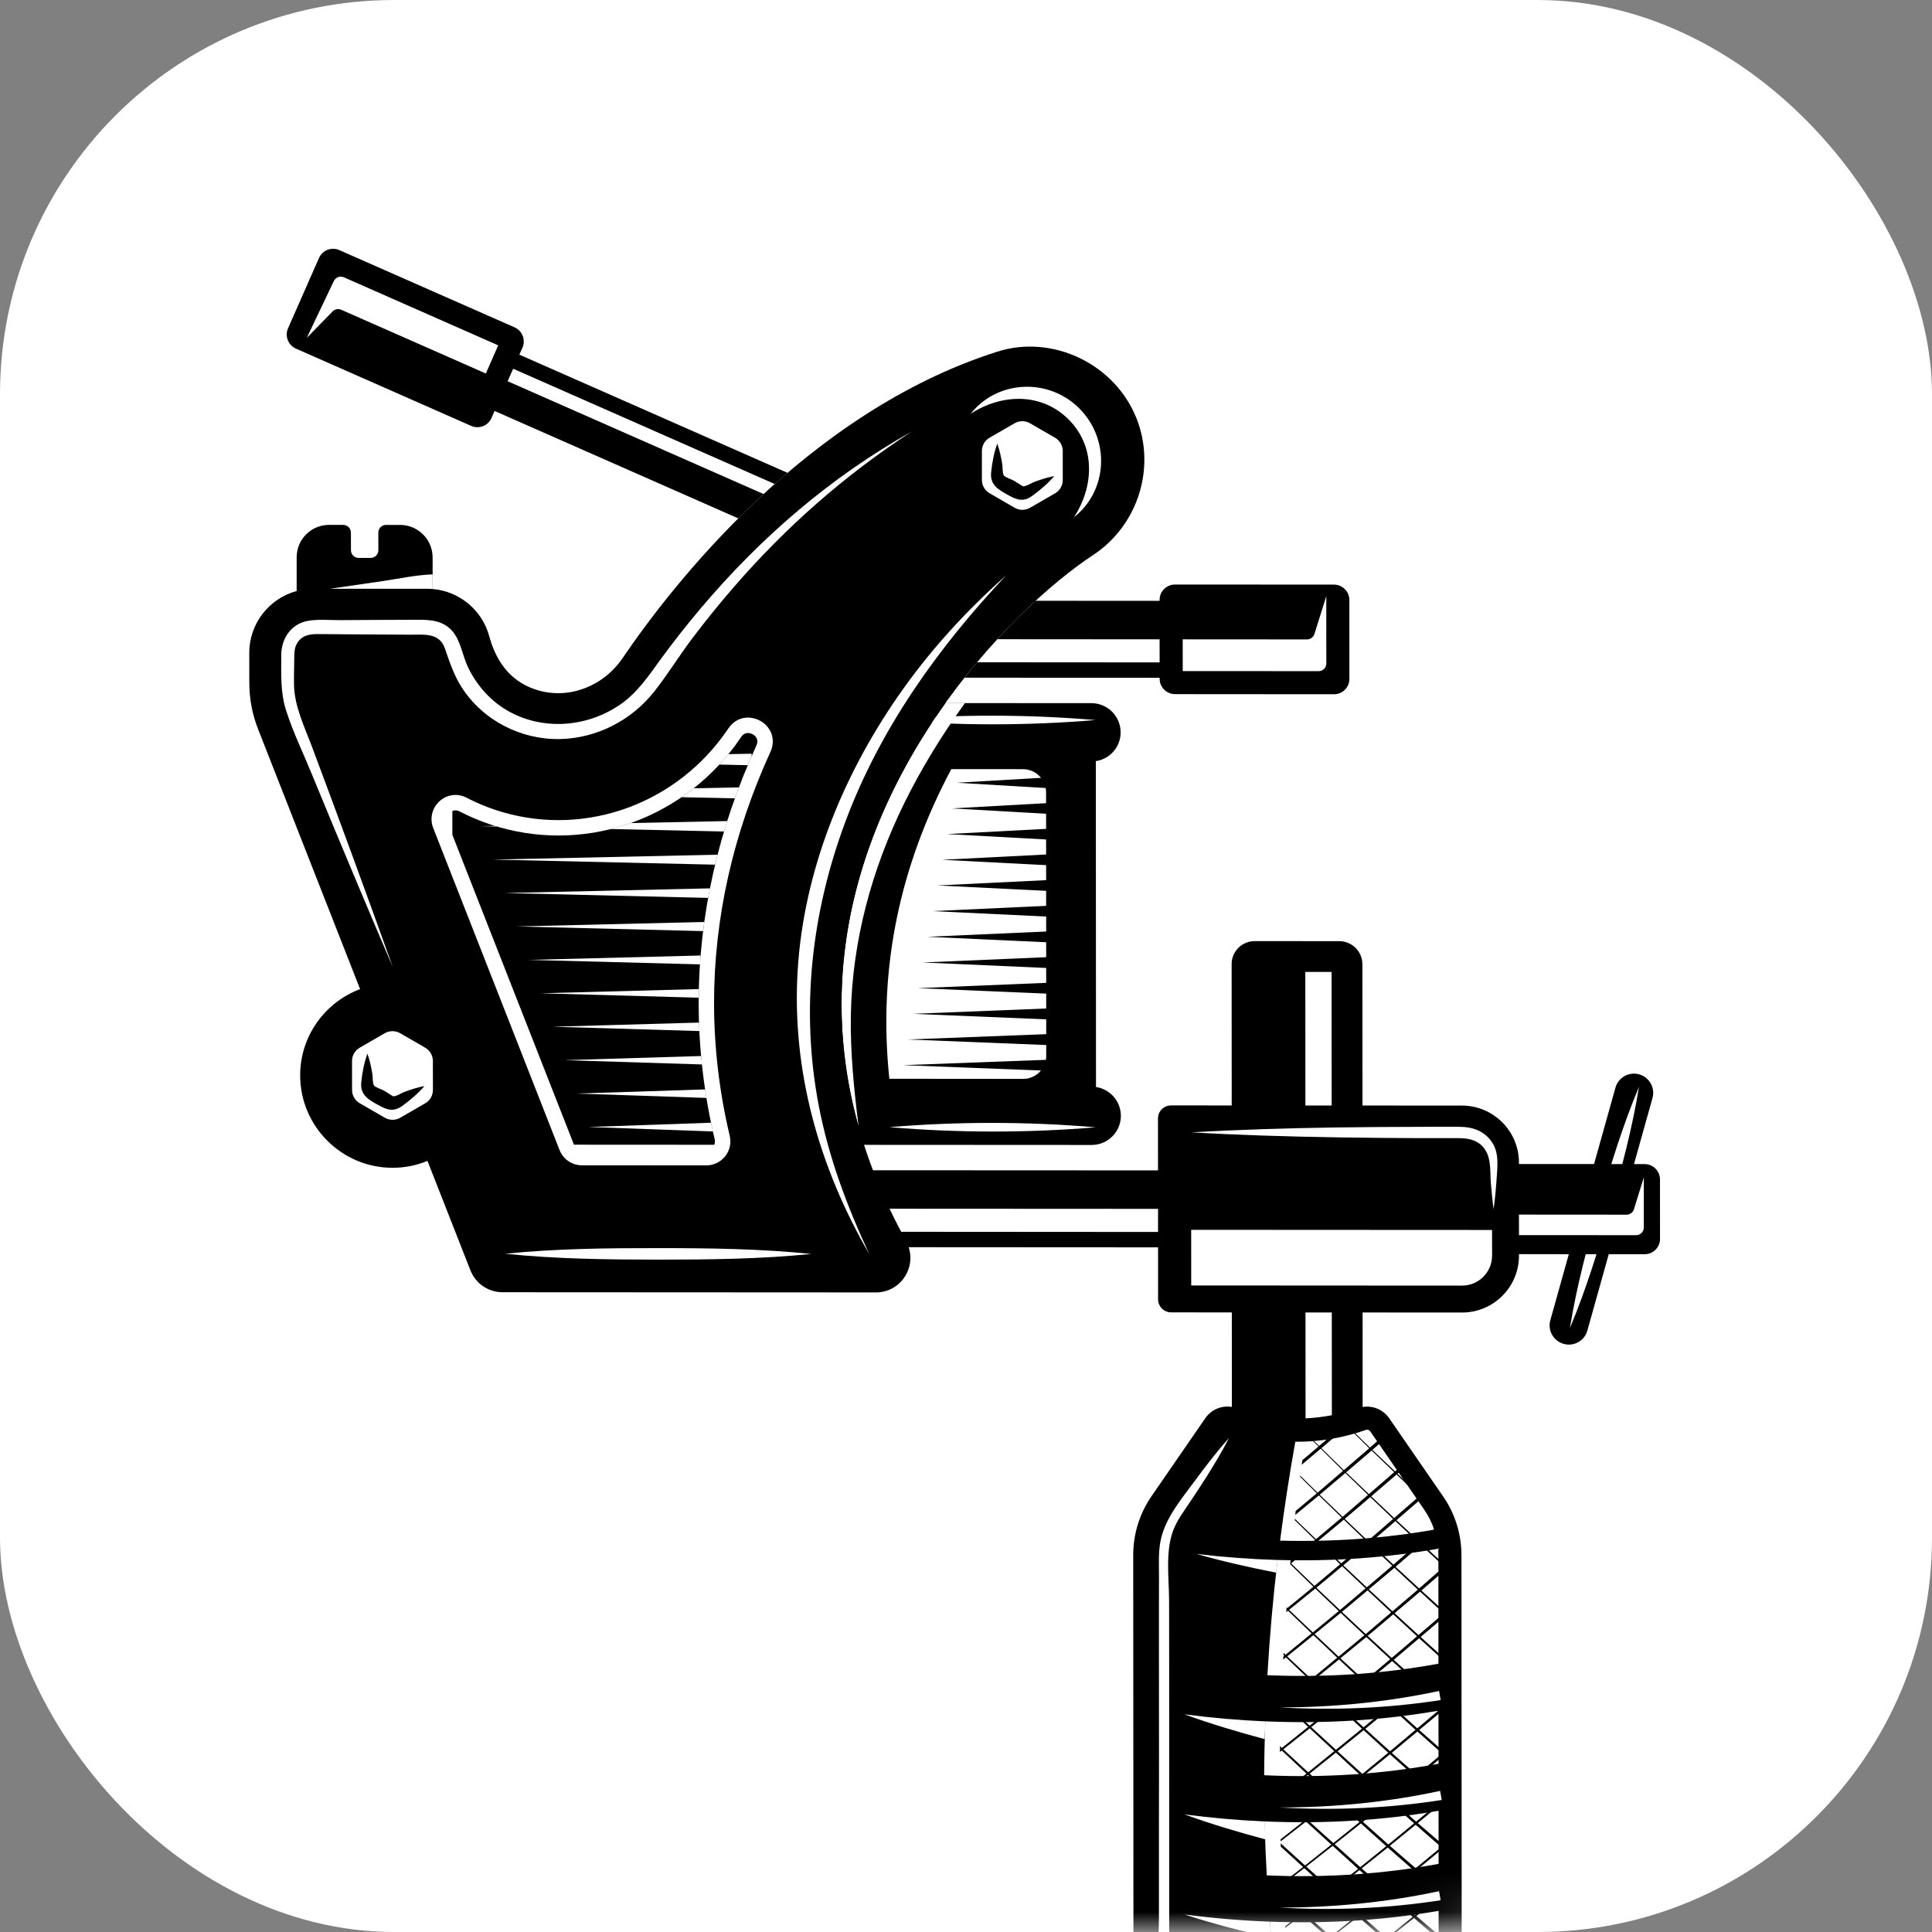 <?xml version="1.0" encoding="UTF-8"?> <svg xmlns="http://www.w3.org/2000/svg" width="49" height="49" viewBox="0 0 49 49" fill="none"><rect x="0" y="0" width="49" height="49" fill="#808080" stroke="none"/><rect width="49" height="49" rx="10" fill="white"></rect><mask id="mask0_2757_455" style="mask-type:alpha" maskUnits="userSpaceOnUse" x="4" y="2" width="42" height="47"><rect x="4" y="2" width="42" height="47" rx="10" fill="white"></rect></mask><g mask="url(#mask0_2757_455)"><path d="M34.457 53.55C34.691 53.493 34.896 53.352 35.032 53.154L36.366 51.219C36.636 50.829 36.78 50.365 36.779 49.89L36.773 39.446C36.773 38.971 36.628 38.508 36.359 38.117L34.993 36.138C34.895 35.995 34.713 35.932 34.549 35.989C33.451 36.372 32.353 36.372 31.254 35.987C31.09 35.93 30.909 35.992 30.81 36.135L29.447 38.113C29.177 38.504 29.034 38.967 29.034 39.442L29.04 49.886C29.04 50.361 29.184 50.824 29.454 51.215L30.79 53.152C30.927 53.35 31.133 53.491 31.366 53.548C32.397 53.802 33.427 53.803 34.457 53.55Z" fill="white"></path><path d="M33.2 64.893C33.543 63.689 33.779 62.456 33.904 61.211L34.038 59.878C34.062 59.63 33.977 59.385 33.795 59.188C33.529 58.897 33.37 58.432 33.37 57.943C33.369 57.309 33.633 56.733 34.025 56.509C34.258 56.376 34.413 56.131 34.441 55.855L34.645 53.794C34.899 53.705 35.12 53.543 35.274 53.321L36.608 51.386C36.912 50.944 37.073 50.427 37.072 49.891L37.066 39.447C37.066 38.91 36.905 38.392 36.6 37.951L35.234 35.971C35.082 35.75 34.816 35.641 34.56 35.685L34.554 24.456C34.553 24.133 34.291 23.871 33.968 23.87L31.822 23.869C31.498 23.869 31.236 24.131 31.237 24.454L31.243 35.683C30.987 35.639 30.722 35.748 30.569 35.969L29.206 37.946C28.902 38.388 28.741 38.905 28.741 39.441L28.747 49.886C28.747 50.422 28.909 50.939 29.214 51.382L30.55 53.318C30.704 53.541 30.925 53.703 31.18 53.792L31.908 61.008C32.041 62.319 32.285 63.617 32.636 64.888L32.636 64.89C32.715 65.175 33.119 65.177 33.2 64.893ZM34.387 53.266C33.88 53.39 33.368 53.449 32.856 53.443C32.773 53.019 32.697 52.594 32.627 52.168C33.602 52.189 34.555 52.132 35.477 51.993L34.792 52.988C34.696 53.126 34.553 53.225 34.387 53.266ZM32.128 47.564C32.103 47.108 32.084 46.652 32.073 46.195C33.592 46.261 35.067 46.171 36.485 45.925L36.486 47.272C35.091 47.53 33.634 47.629 32.128 47.564ZM32.062 45.024C32.064 44.569 32.075 44.113 32.09 43.657C33.602 43.722 35.071 43.631 36.483 43.387L36.484 44.733C35.07 44.995 33.591 45.094 32.062 45.024ZM36.125 51.053L35.863 51.434C34.798 51.628 33.69 51.709 32.548 51.678C32.399 50.701 32.287 49.721 32.208 48.738C33.68 48.793 35.11 48.702 36.486 48.464L36.487 49.89C36.487 50.307 36.362 50.71 36.125 51.053ZM36.482 42.195C35.094 42.452 33.643 42.55 32.144 42.487C32.201 41.515 32.286 40.541 32.402 39.564C33.803 39.605 35.164 39.509 36.474 39.279C36.478 39.334 36.481 39.39 36.481 39.446L36.482 42.195ZM34.753 36.303L36.118 38.283C36.229 38.443 36.314 38.616 36.374 38.796C35.117 39.017 33.811 39.109 32.466 39.074C32.574 38.239 32.702 37.403 32.852 36.566C33.451 36.572 34.051 36.473 34.647 36.265C34.684 36.252 34.728 36.268 34.753 36.303Z" fill="black"></path><path d="M34.448 53.458C34.492 53.454 34.536 53.449 34.578 53.444C34.513 53.39 34.449 53.336 34.385 53.282C34.609 53.111 34.834 52.941 35.057 52.769C35.136 52.836 35.215 52.903 35.295 52.97L35.341 52.886C35.272 52.827 35.201 52.769 35.132 52.71C35.311 52.573 35.488 52.434 35.665 52.295L35.703 52.226C35.506 52.382 35.309 52.538 35.11 52.692C34.878 52.497 34.646 52.301 34.415 52.104C34.639 51.932 34.861 51.759 35.083 51.586C35.303 51.774 35.524 51.962 35.745 52.149L35.791 52.066C35.578 51.888 35.365 51.71 35.154 51.531C35.376 51.358 35.598 51.185 35.818 51.011C35.943 51.117 36.069 51.223 36.195 51.329L36.239 51.248C36.122 51.15 36.005 51.053 35.889 50.955C36.109 50.781 36.328 50.606 36.547 50.431C36.577 50.456 36.607 50.481 36.637 50.507C36.649 50.478 36.661 50.45 36.671 50.42C36.653 50.405 36.635 50.39 36.617 50.375C36.646 50.352 36.675 50.328 36.704 50.304C36.709 50.282 36.714 50.26 36.719 50.238C36.674 50.275 36.629 50.312 36.584 50.348C36.357 50.158 36.133 49.966 35.907 49.775C36.127 49.599 36.345 49.424 36.563 49.248C36.629 49.303 36.695 49.359 36.76 49.415L36.76 49.305C36.716 49.268 36.672 49.231 36.629 49.194C36.672 49.159 36.716 49.123 36.76 49.087L36.76 49.027C36.704 49.073 36.649 49.118 36.593 49.164C36.37 48.975 36.145 48.786 35.923 48.596C36.142 48.42 36.361 48.243 36.578 48.066C36.638 48.118 36.699 48.169 36.759 48.221L36.759 48.117C36.719 48.084 36.679 48.05 36.64 48.016C36.679 47.984 36.719 47.95 36.759 47.918L36.759 47.851C36.706 47.895 36.654 47.939 36.601 47.983C36.38 47.795 36.162 47.605 35.944 47.416C36.162 47.239 36.378 47.06 36.594 46.882C36.649 46.929 36.704 46.977 36.758 47.024L36.759 46.926C36.723 46.896 36.687 46.865 36.652 46.834C36.687 46.805 36.723 46.776 36.758 46.746L36.758 46.674C36.709 46.715 36.659 46.757 36.609 46.798C36.392 46.611 36.174 46.425 35.958 46.237C36.175 46.059 36.394 45.881 36.609 45.702C36.658 45.745 36.709 45.788 36.758 45.831L36.758 45.739C36.726 45.712 36.694 45.685 36.663 45.658C36.695 45.632 36.726 45.604 36.758 45.578L36.758 45.499C36.711 45.539 36.665 45.579 36.617 45.618C36.403 45.432 36.192 45.244 35.98 45.057C36.197 44.878 36.411 44.697 36.625 44.516C36.669 44.555 36.714 44.594 36.757 44.633L36.757 44.547C36.73 44.523 36.702 44.499 36.675 44.475C36.702 44.452 36.729 44.429 36.757 44.406L36.757 44.322C36.713 44.359 36.67 44.396 36.626 44.433C36.415 44.248 36.203 44.063 35.994 43.877C36.21 43.697 36.427 43.518 36.641 43.337C36.679 43.371 36.718 43.404 36.757 43.438L36.757 43.359C36.733 43.339 36.709 43.319 36.686 43.298C36.71 43.278 36.733 43.258 36.756 43.239L36.756 43.148C36.716 43.183 36.676 43.218 36.636 43.253C36.427 43.069 36.222 42.883 36.015 42.698C36.231 42.517 36.443 42.333 36.656 42.151C36.689 42.181 36.722 42.211 36.756 42.24L36.756 42.167C36.736 42.15 36.717 42.133 36.698 42.115C36.717 42.099 36.736 42.083 36.756 42.066L36.755 41.97C36.718 42.002 36.681 42.035 36.643 42.067C36.438 41.884 36.233 41.702 36.03 41.517C36.244 41.335 36.46 41.154 36.672 40.971C36.699 40.995 36.728 41.02 36.755 41.045L36.755 40.978C36.74 40.965 36.725 40.952 36.709 40.938C36.725 40.925 36.74 40.912 36.755 40.898L36.755 40.796C36.721 40.826 36.687 40.856 36.652 40.886C36.451 40.704 36.25 40.521 36.05 40.339C36.264 40.155 36.475 39.97 36.687 39.786C36.709 39.806 36.732 39.827 36.754 39.847L36.754 39.787C36.743 39.777 36.732 39.766 36.721 39.756C36.732 39.747 36.743 39.737 36.754 39.727L36.754 39.619C36.723 39.647 36.692 39.674 36.66 39.702C36.462 39.521 36.263 39.34 36.066 39.158C36.238 39.009 36.41 38.86 36.581 38.711C36.568 38.685 36.551 38.662 36.538 38.637C36.361 38.793 36.184 38.948 36.007 39.103C35.81 38.921 35.614 38.739 35.418 38.556C35.632 38.372 35.846 38.188 36.058 38.002C36.157 38.095 36.256 38.188 36.355 38.28L36.313 38.191C36.237 38.12 36.161 38.05 36.085 37.979C36.116 37.952 36.146 37.925 36.177 37.898L36.139 37.817C36.1 37.852 36.062 37.887 36.022 37.921C35.828 37.74 35.636 37.559 35.443 37.377C35.56 37.275 35.675 37.173 35.791 37.072L35.753 36.99C35.629 37.099 35.506 37.209 35.382 37.318C35.19 37.137 34.998 36.955 34.807 36.772C34.992 36.612 35.175 36.453 35.358 36.292C35.337 36.271 35.315 36.252 35.292 36.233C35.111 36.393 34.929 36.554 34.746 36.714C34.556 36.531 34.368 36.347 34.179 36.163C34.245 36.106 34.31 36.049 34.375 35.992C34.326 35.998 34.277 36.003 34.227 36.009C34.191 36.04 34.155 36.072 34.119 36.104C34.093 36.078 34.067 36.053 34.04 36.027C34.032 36.028 34.023 36.029 34.014 36.029C34.044 36.059 34.073 36.088 34.103 36.118C33.889 36.303 33.672 36.488 33.456 36.673C33.349 36.568 33.243 36.463 33.136 36.358C33.135 36.366 33.133 36.373 33.132 36.381C33.235 36.483 33.337 36.585 33.44 36.687C33.304 36.803 33.167 36.918 33.031 37.034C33.026 37.073 33.019 37.111 33.014 37.149C33.175 37.014 33.336 36.879 33.496 36.743C33.685 36.93 33.873 37.117 34.063 37.303C33.848 37.488 33.633 37.674 33.416 37.857C33.268 37.714 33.123 37.569 32.976 37.425C32.975 37.435 32.974 37.444 32.973 37.453C33.113 37.594 33.254 37.734 33.396 37.874C33.22 38.023 33.041 38.172 32.862 38.32C32.858 38.354 32.855 38.389 32.851 38.422C33.051 38.258 33.252 38.093 33.45 37.927C33.642 38.115 33.835 38.302 34.029 38.489C33.813 38.672 33.594 38.855 33.376 39.037C33.197 38.865 33.018 38.692 32.84 38.519C32.839 38.531 32.838 38.542 32.837 38.553C33.008 38.721 33.18 38.889 33.352 39.057C33.145 39.23 32.939 39.404 32.731 39.577C32.728 39.609 32.725 39.641 32.722 39.672C32.917 39.863 33.113 40.054 33.31 40.244C33.091 40.426 32.869 40.605 32.648 40.785C32.642 40.779 32.636 40.774 32.63 40.768C32.627 40.808 32.624 40.848 32.622 40.888C32.636 40.876 32.651 40.864 32.666 40.851C32.865 41.044 33.065 41.236 33.265 41.427C33.045 41.608 32.826 41.789 32.604 41.968C32.587 41.952 32.571 41.936 32.554 41.92C32.553 41.938 32.552 41.955 32.551 41.973C32.559 41.98 32.566 41.987 32.573 41.994C32.565 42 32.557 42.006 32.549 42.013C32.547 42.038 32.546 42.064 32.545 42.09C32.568 42.071 32.592 42.053 32.615 42.035C32.817 42.228 33.019 42.421 33.223 42.613C33.002 42.793 32.779 42.971 32.557 43.149C32.537 43.13 32.517 43.111 32.498 43.092C32.497 43.112 32.496 43.132 32.495 43.152C32.504 43.16 32.513 43.169 32.522 43.177C32.513 43.184 32.503 43.192 32.494 43.2C32.493 43.223 32.492 43.246 32.491 43.27C32.515 43.251 32.538 43.233 32.562 43.215C32.766 43.409 32.971 43.604 33.178 43.797C32.956 43.976 32.735 44.155 32.512 44.332C32.496 44.317 32.48 44.301 32.463 44.286C32.463 44.309 32.463 44.331 32.462 44.353C32.466 44.356 32.469 44.36 32.472 44.363C32.469 44.366 32.465 44.368 32.462 44.371C32.462 44.392 32.461 44.413 32.461 44.434C32.477 44.422 32.493 44.41 32.509 44.397C32.716 44.593 32.926 44.788 33.135 44.983C32.913 45.16 32.69 45.336 32.466 45.513C32.463 45.509 32.459 45.506 32.456 45.503C32.456 45.528 32.456 45.553 32.457 45.578C32.667 45.775 32.877 45.972 33.09 46.168C32.887 46.329 32.683 46.49 32.478 46.65C32.479 46.667 32.479 46.684 32.48 46.701C32.695 46.534 32.91 46.367 33.123 46.199C33.336 46.395 33.552 46.589 33.766 46.784C33.544 46.961 33.322 47.137 33.099 47.312C32.893 47.126 32.686 46.94 32.481 46.752C32.482 46.78 32.483 46.808 32.484 46.836C32.671 47.008 32.86 47.18 33.048 47.352C32.874 47.489 32.699 47.624 32.524 47.76C32.525 47.776 32.526 47.79 32.526 47.806C32.711 47.664 32.895 47.522 33.079 47.38C33.294 47.577 33.509 47.775 33.727 47.971C33.505 48.147 33.281 48.322 33.058 48.496C32.883 48.34 32.712 48.182 32.539 48.025C32.541 48.056 32.543 48.088 32.545 48.119C32.697 48.259 32.849 48.4 33.003 48.539C32.867 48.645 32.73 48.749 32.593 48.855C32.594 48.868 32.595 48.881 32.596 48.895C32.741 48.785 32.886 48.675 33.03 48.564C33.248 48.762 33.471 48.958 33.692 49.155C33.469 49.329 33.245 49.503 33.02 49.676C32.89 49.561 32.76 49.445 32.63 49.33C32.633 49.364 32.636 49.398 32.639 49.433C32.746 49.529 32.853 49.625 32.961 49.722C32.868 49.793 32.776 49.863 32.684 49.934C32.685 49.946 32.686 49.958 32.687 49.969C32.786 49.894 32.886 49.819 32.985 49.743C33.207 49.943 33.428 50.143 33.652 50.341C33.428 50.514 33.205 50.688 32.98 50.861C32.906 50.795 32.832 50.729 32.759 50.663C32.763 50.702 32.767 50.74 32.772 50.778C32.82 50.822 32.868 50.866 32.916 50.909C32.877 50.94 32.836 50.97 32.796 51C32.797 51.01 32.798 51.02 32.8 51.03C32.846 50.996 32.892 50.962 32.937 50.927C33.163 51.127 33.39 51.327 33.618 51.526C33.393 51.698 33.167 51.869 32.941 52.04C32.937 52.037 32.933 52.033 32.93 52.03C32.936 52.073 32.942 52.115 32.949 52.158C33.158 52.343 33.367 52.527 33.578 52.711C33.417 52.834 33.256 52.956 33.094 53.079C33.095 53.086 33.096 53.093 33.098 53.1C33.264 52.976 33.43 52.851 33.595 52.726C33.826 52.926 34.058 53.126 34.291 53.325C34.218 53.38 34.146 53.436 34.074 53.491C34.087 53.49 34.099 53.489 34.112 53.488C34.178 53.439 34.243 53.389 34.309 53.34C34.355 53.379 34.401 53.419 34.448 53.458ZM35.79 50.987C35.571 51.162 35.35 51.336 35.13 51.51C34.9 51.315 34.673 51.119 34.445 50.923C34.668 50.75 34.892 50.578 35.113 50.404C35.338 50.598 35.563 50.793 35.79 50.987ZM36.515 50.404C36.297 50.58 36.079 50.756 35.86 50.931C35.632 50.738 35.406 50.545 35.18 50.351C35.401 50.177 35.621 50.002 35.841 49.827C36.065 50.02 36.289 50.212 36.515 50.404ZM35.81 49.8C35.591 49.976 35.372 50.152 35.151 50.327C34.925 50.133 34.698 49.94 34.474 49.745C34.697 49.571 34.919 49.397 35.14 49.222C35.361 49.416 35.586 49.608 35.81 49.8ZM36.528 49.218C36.311 49.395 36.094 49.571 35.876 49.748C35.651 49.556 35.425 49.365 35.202 49.173C35.423 48.998 35.643 48.822 35.862 48.646C36.083 48.837 36.306 49.027 36.528 49.218ZM35.827 48.616C35.609 48.793 35.39 48.969 35.17 49.145C34.947 48.953 34.727 48.758 34.506 48.565C34.728 48.39 34.949 48.214 35.169 48.038C35.388 48.231 35.606 48.424 35.827 48.616ZM36.54 48.033C36.323 48.211 36.106 48.389 35.888 48.566C35.666 48.375 35.447 48.183 35.227 47.991C35.447 47.815 35.667 47.639 35.886 47.463C36.103 47.653 36.32 47.844 36.54 48.033ZM35.847 47.429C35.63 47.607 35.411 47.784 35.192 47.961C34.973 47.77 34.752 47.579 34.534 47.387C34.755 47.211 34.976 47.035 35.196 46.858C35.411 47.049 35.63 47.239 35.847 47.429ZM36.553 46.846C36.337 47.025 36.122 47.204 35.905 47.382C35.687 47.193 35.467 47.005 35.25 46.814C35.47 46.637 35.687 46.459 35.904 46.281C36.119 46.47 36.337 46.657 36.553 46.846ZM35.864 46.244C35.647 46.424 35.43 46.603 35.212 46.781C34.995 46.59 34.782 46.398 34.567 46.206C34.788 46.029 35.006 45.851 35.225 45.673C35.438 45.864 35.649 46.055 35.864 46.244ZM34.529 46.172C34.315 45.981 34.099 45.79 33.887 45.597C34.109 45.421 34.328 45.243 34.548 45.065C34.759 45.256 34.972 45.446 35.184 45.636C34.966 45.815 34.749 45.995 34.529 46.172ZM36.564 45.663C36.35 45.843 36.133 46.021 35.916 46.201C35.701 46.012 35.489 45.822 35.275 45.632C35.494 45.454 35.713 45.277 35.93 45.098C36.141 45.286 36.351 45.475 36.564 45.663ZM35.885 45.058C35.669 45.238 35.452 45.417 35.234 45.596C35.02 45.406 34.806 45.218 34.594 45.027C34.814 44.849 35.035 44.672 35.253 44.493C35.462 44.682 35.674 44.87 35.885 45.058ZM34.554 44.99C34.342 44.8 34.133 44.608 33.923 44.416C34.144 44.239 34.366 44.061 34.585 43.882C34.793 44.073 35 44.264 35.209 44.453C34.992 44.633 34.773 44.812 34.554 44.99ZM36.578 44.474C36.364 44.655 36.151 44.837 35.935 45.017C35.722 44.83 35.509 44.644 35.299 44.456C35.517 44.276 35.732 44.096 35.949 43.915C36.157 44.102 36.368 44.288 36.578 44.474ZM35.255 44.416C35.045 44.227 34.836 44.038 34.628 43.848C34.847 43.669 35.063 43.488 35.281 43.308C35.487 43.496 35.693 43.685 35.901 43.872C35.686 44.054 35.472 44.235 35.255 44.416ZM34.584 43.808C34.376 43.619 34.167 43.429 33.96 43.239C34.181 43.06 34.398 42.88 34.617 42.7C34.821 42.889 35.028 43.077 35.234 43.265C35.017 43.447 34.802 43.628 34.584 43.808ZM36.591 43.291C36.378 43.473 36.161 43.653 35.946 43.835C35.737 43.648 35.53 43.461 35.323 43.273C35.54 43.093 35.759 42.914 35.974 42.733C36.179 42.919 36.383 43.106 36.591 43.291ZM35.275 43.23C35.068 43.043 34.861 42.856 34.655 42.668C34.873 42.488 35.093 42.309 35.309 42.129C35.513 42.315 35.718 42.502 35.923 42.688C35.709 42.869 35.491 43.049 35.275 43.23ZM34.609 42.625C34.403 42.436 34.2 42.247 33.996 42.058C34.215 41.878 34.436 41.7 34.654 41.519C34.855 41.707 35.057 41.895 35.26 42.082C35.045 42.264 34.826 42.444 34.609 42.625ZM36.602 42.102C36.39 42.286 36.179 42.47 35.964 42.652C35.758 42.468 35.552 42.282 35.348 42.097C35.564 41.915 35.778 41.732 35.992 41.55C36.194 41.734 36.399 41.919 36.602 42.102ZM35.297 42.05C35.093 41.864 34.891 41.677 34.688 41.49C34.906 41.309 35.12 41.126 35.336 40.943C35.536 41.13 35.737 41.315 35.939 41.5C35.725 41.684 35.513 41.868 35.297 42.05ZM34.638 41.444C34.436 41.257 34.235 41.069 34.034 40.881C34.253 40.7 34.468 40.517 34.685 40.335C34.884 40.522 35.083 40.708 35.283 40.894C35.068 41.078 34.855 41.261 34.638 41.444ZM36.616 40.919C36.404 41.103 36.19 41.285 35.976 41.469C35.773 41.284 35.572 41.1 35.371 40.914C35.586 40.732 35.802 40.551 36.016 40.368C36.215 40.552 36.415 40.736 36.616 40.919ZM35.317 40.866C35.116 40.68 34.916 40.495 34.716 40.309C34.933 40.127 35.151 39.946 35.365 39.763C35.562 39.948 35.761 40.132 35.96 40.316C35.747 40.5 35.532 40.682 35.317 40.866ZM34.664 40.259C34.464 40.073 34.266 39.887 34.069 39.7C34.286 39.518 34.505 39.337 34.721 39.154C34.916 39.34 35.112 39.525 35.31 39.71C35.096 39.894 34.879 40.077 34.664 40.259ZM36.627 39.731C36.416 39.917 36.206 40.102 35.993 40.287C35.793 40.104 35.594 39.921 35.395 39.737C35.61 39.553 35.823 39.368 36.036 39.184C36.232 39.367 36.429 39.549 36.627 39.731ZM35.977 39.129C35.765 39.314 35.554 39.5 35.34 39.684C35.142 39.5 34.944 39.316 34.748 39.131C34.964 38.948 35.177 38.763 35.391 38.579C35.586 38.763 35.781 38.946 35.977 39.129ZM35.996 37.945C35.785 38.131 35.572 38.316 35.359 38.501C35.164 38.318 34.971 38.134 34.777 37.95C34.992 37.766 35.207 37.582 35.42 37.397C35.611 37.58 35.803 37.763 35.996 37.945ZM33.513 36.729C33.73 36.545 33.948 36.362 34.163 36.177C34.35 36.361 34.537 36.547 34.727 36.731C34.513 36.917 34.298 37.102 34.083 37.286C33.891 37.101 33.703 36.915 33.513 36.729ZM34.788 36.789C34.977 36.973 35.168 37.156 35.359 37.339C35.147 37.525 34.933 37.709 34.719 37.894C34.526 37.711 34.332 37.527 34.141 37.342C34.357 37.158 34.573 36.974 34.788 36.789ZM33.471 37.91C33.689 37.727 33.905 37.543 34.121 37.359C34.311 37.545 34.504 37.729 34.696 37.914C34.481 38.1 34.268 38.285 34.052 38.469C33.858 38.283 33.663 38.097 33.471 37.91ZM34.753 37.97C34.946 38.155 35.139 38.34 35.333 38.524C35.12 38.709 34.907 38.895 34.692 39.079C34.496 38.893 34.301 38.708 34.106 38.521C34.324 38.339 34.538 38.154 34.753 37.97ZM34.083 38.542C34.277 38.729 34.47 38.916 34.666 39.102C34.45 39.285 34.233 39.468 34.016 39.65C33.819 39.463 33.623 39.275 33.427 39.087C33.646 38.905 33.866 38.724 34.083 38.542ZM32.745 39.652C32.967 39.471 33.184 39.289 33.403 39.107C33.598 39.296 33.793 39.485 33.989 39.673C33.772 39.856 33.556 40.04 33.337 40.222C33.139 40.032 32.942 39.842 32.745 39.652ZM34.041 39.722C34.238 39.91 34.435 40.098 34.633 40.285C34.417 40.468 34.203 40.652 33.985 40.834C33.784 40.646 33.585 40.457 33.386 40.268C33.607 40.087 33.823 39.904 34.041 39.722ZM32.694 40.829C32.916 40.65 33.139 40.471 33.359 40.291C33.556 40.481 33.755 40.671 33.954 40.86C33.737 41.041 33.515 41.221 33.296 41.401C33.094 41.211 32.894 41.02 32.694 40.829ZM34.003 40.906C34.202 41.096 34.403 41.284 34.604 41.472C34.388 41.654 34.168 41.834 33.95 42.015C33.746 41.825 33.543 41.636 33.342 41.445C33.562 41.266 33.784 41.087 34.003 40.906ZM32.647 42.009C32.87 41.831 33.09 41.65 33.311 41.471C33.511 41.662 33.712 41.853 33.915 42.043C33.696 42.224 33.479 42.405 33.258 42.585C33.053 42.394 32.85 42.202 32.647 42.009ZM33.961 42.087C34.163 42.277 34.366 42.467 34.571 42.657C34.353 42.837 34.136 43.019 33.917 43.199C33.71 43.008 33.506 42.817 33.301 42.625C33.523 42.447 33.741 42.266 33.961 42.087ZM32.597 43.186C32.82 43.009 33.044 42.832 33.266 42.654C33.469 42.846 33.673 43.038 33.878 43.23C33.659 43.41 33.437 43.588 33.216 43.766C33.009 43.573 32.803 43.38 32.597 43.186ZM33.921 43.27C34.127 43.462 34.334 43.652 34.541 43.843C34.324 44.022 34.103 44.2 33.883 44.379C33.673 44.188 33.464 43.996 33.256 43.804C33.478 43.626 33.701 43.449 33.921 43.27ZM32.548 44.367C32.773 44.19 32.994 44.012 33.217 43.835C33.424 44.029 33.632 44.221 33.84 44.413C33.62 44.592 33.4 44.771 33.178 44.949C32.968 44.755 32.757 44.561 32.548 44.367ZM33.881 44.451C34.089 44.643 34.298 44.836 34.508 45.028C34.289 45.206 34.07 45.385 33.849 45.563C33.636 45.37 33.426 45.176 33.216 44.983C33.438 44.806 33.66 44.628 33.881 44.451ZM32.5 45.544C32.725 45.368 32.949 45.193 33.172 45.016C33.382 45.211 33.591 45.407 33.803 45.6C33.582 45.778 33.359 45.955 33.137 46.131C32.923 45.936 32.712 45.74 32.5 45.544ZM33.171 46.162C33.394 45.987 33.618 45.811 33.839 45.635C34.051 45.828 34.266 46.02 34.479 46.213C34.259 46.39 34.038 46.567 33.817 46.744C33.601 46.55 33.384 46.357 33.171 46.162ZM33.851 46.775C34.074 46.599 34.296 46.423 34.516 46.246C34.73 46.439 34.942 46.633 35.158 46.824C34.939 47.002 34.72 47.179 34.499 47.356C34.281 47.163 34.067 46.968 33.851 46.775ZM33.13 47.34C33.354 47.166 33.578 46.991 33.8 46.815C34.015 47.01 34.229 47.206 34.445 47.399C34.225 47.576 34.004 47.752 33.782 47.928C33.562 47.733 33.347 47.536 33.13 47.34ZM33.813 47.956C34.036 47.781 34.258 47.606 34.479 47.43C34.696 47.624 34.916 47.815 35.135 48.008C34.916 48.185 34.696 48.361 34.475 48.537C34.254 48.343 34.032 48.151 33.813 47.956ZM33.085 48.521C33.31 48.347 33.534 48.173 33.758 47.999C33.975 48.195 34.197 48.389 34.416 48.583C34.195 48.759 33.973 48.934 33.751 49.109C33.529 48.913 33.305 48.718 33.085 48.521ZM33.779 49.133C34.002 48.96 34.225 48.785 34.447 48.61C34.667 48.806 34.886 49.001 35.108 49.195C34.888 49.37 34.668 49.546 34.446 49.721C34.222 49.526 34.001 49.329 33.779 49.133ZM33.045 49.698C33.27 49.526 33.496 49.353 33.72 49.179C33.941 49.376 34.161 49.574 34.384 49.77C34.162 49.945 33.939 50.118 33.715 50.292C33.49 50.095 33.268 49.896 33.045 49.698ZM33.74 50.313C33.965 50.141 34.189 49.968 34.412 49.794C34.635 49.99 34.86 50.185 35.085 50.379C34.865 50.554 34.643 50.728 34.421 50.902C34.194 50.706 33.965 50.51 33.74 50.313ZM33.001 50.879C33.227 50.707 33.452 50.535 33.677 50.362C33.901 50.56 34.127 50.757 34.354 50.954C34.131 51.127 33.909 51.301 33.685 51.474C33.457 51.276 33.227 51.078 33.001 50.879ZM33.706 51.492C33.931 51.321 34.154 51.148 34.378 50.975C34.604 51.172 34.83 51.369 35.059 51.565C34.837 51.739 34.616 51.913 34.393 52.086C34.163 51.889 33.934 51.69 33.706 51.492ZM32.959 52.056C33.186 51.885 33.413 51.715 33.638 51.544C33.866 51.743 34.093 51.943 34.322 52.141C34.099 52.314 33.874 52.484 33.65 52.656C33.418 52.457 33.188 52.256 32.959 52.056ZM33.668 52.671C33.893 52.501 34.12 52.331 34.344 52.159C34.573 52.357 34.804 52.554 35.036 52.751C34.814 52.924 34.59 53.095 34.367 53.267C34.133 53.069 33.899 52.87 33.668 52.671Z" fill="black"></path><path d="M33.779 35.893L33.772 24.651L33.106 24.65L33.112 35.973C33.335 35.962 33.557 35.936 33.779 35.893Z" fill="white"></path><path d="M30.36 39.413C30.357 39.413 30.355 39.413 30.353 39.413C31.017 39.602 31.689 39.754 32.367 39.886C32.379 39.779 32.392 39.672 32.405 39.565C31.732 39.545 31.05 39.495 30.36 39.413Z" fill="white"></path><path d="M30.047 43.48C30.046 43.481 30.045 43.481 30.044 43.481C30.711 43.722 31.39 43.925 32.075 44.108C32.079 43.958 32.086 43.808 32.091 43.658C31.418 43.629 30.736 43.57 30.047 43.48Z" fill="white"></path><path d="M30.049 46.019C30.048 46.019 30.047 46.019 30.046 46.019C30.717 46.262 31.4 46.466 32.089 46.65C32.084 46.499 32.082 46.347 32.079 46.196C31.41 46.167 30.733 46.108 30.049 46.019Z" fill="white"></path><path d="M32.242 49.146C32.23 49.01 32.219 48.874 32.207 48.738C31.497 48.712 30.777 48.652 30.05 48.557C30.049 48.557 30.048 48.557 30.047 48.557C30.769 48.792 31.502 48.981 32.242 49.146Z" fill="white"></path><path d="M36.539 43.118C35.192 43.327 33.815 43.383 32.455 43.303C33.81 43.305 35.173 43.171 36.498 42.887C36.511 42.964 36.525 43.041 36.539 43.118Z" fill="white"></path><path d="M36.566 45.652C35.211 45.864 33.825 45.922 32.456 45.841C33.82 45.843 35.192 45.709 36.525 45.421C36.538 45.498 36.552 45.575 36.566 45.652Z" fill="white"></path><path d="M36.538 48.195C35.192 48.404 33.817 48.46 32.458 48.38C33.811 48.381 35.173 48.248 36.497 47.965C36.511 48.042 36.524 48.119 36.538 48.195Z" fill="white"></path><path d="M31.192 52.875C30.896 52.521 30.612 52.157 30.335 51.789C29.997 51.34 29.588 50.882 29.455 50.324C29.323 49.771 29.395 49.141 29.393 48.576C29.392 47.942 29.392 47.308 29.393 46.675C29.396 45.38 29.396 44.085 29.394 42.79C29.393 42.168 29.392 41.545 29.393 40.923C29.393 40.611 29.393 40.299 29.395 39.986C29.395 39.702 29.378 39.41 29.425 39.129C29.528 38.524 29.954 38.034 30.306 37.555C30.579 37.184 30.86 36.815 31.169 36.474C31.002 36.803 30.809 37.12 30.613 37.434C30.469 37.665 30.317 37.891 30.166 38.118C30.013 38.347 29.844 38.569 29.749 38.831C29.554 39.372 29.649 40.026 29.651 40.593C29.652 41.187 29.653 41.781 29.653 42.375C29.651 44.853 29.657 47.332 29.654 49.81C29.654 50.124 29.702 50.422 29.849 50.704C29.994 50.982 30.19 51.239 30.36 51.501C30.651 51.95 30.93 52.409 31.192 52.875Z" fill="white"></path><path d="M21.346 29.68L31.61 29.685L31.611 31.637L21.347 31.631L21.346 29.68Z" fill="black"></path><path d="M22.853 31.241L30.151 31.246L30.151 30.66L22.558 30.656C22.65 30.85 22.749 31.045 22.853 31.241Z" fill="white"></path><path d="M40.259 33.747L41.911 27.849C41.984 27.59 41.832 27.321 41.573 27.248C41.313 27.175 41.044 27.326 40.972 27.585L39.32 33.483C39.247 33.742 39.399 34.011 39.658 34.084C39.917 34.157 40.187 34.006 40.259 33.747Z" fill="black"></path><path d="M41.569 27.563C41.4 28.61 41.124 29.645 40.833 30.664C40.541 31.682 40.227 32.706 39.816 33.684C39.985 32.637 40.26 31.602 40.552 30.583C40.844 29.564 41.158 28.541 41.569 27.563Z" fill="white"></path><path d="M42.102 31.42L42.101 29.914C42.101 29.699 41.926 29.524 41.711 29.524L37.954 29.522L37.956 31.808L41.712 31.81C41.927 31.811 42.102 31.636 42.102 31.42Z" fill="black"></path><path d="M38.525 31.846L38.524 29.485C38.524 28.689 37.876 28.041 37.08 28.04L29.7 28.036C29.517 28.036 29.369 28.184 29.369 28.366L29.372 32.954C29.372 33.136 29.52 33.285 29.703 33.285L37.082 33.289C37.879 33.289 38.526 32.642 38.525 31.846Z" fill="black"></path><path d="M41.691 31.132L41.691 30.807L41.691 29.86L41.441 30.669C41.416 30.751 41.34 30.807 41.255 30.807L38.524 30.805L38.525 31.326L41.496 31.327C41.604 31.327 41.691 31.24 41.691 31.132Z" fill="white"></path><path d="M37.843 31.845L37.842 31.195L30.211 31.191L30.212 32.602L37.082 32.606C37.502 32.606 37.843 32.265 37.843 31.845Z" fill="white"></path><path d="M30.221 28.719C31.44 28.649 32.661 28.613 33.881 28.595C34.606 28.584 35.33 28.581 36.055 28.579C36.384 28.578 36.714 28.573 37.043 28.579C37.338 28.585 37.602 28.671 37.795 28.907C38.012 29.175 37.986 29.486 37.964 29.809C37.945 30.094 37.922 30.382 37.881 30.665C37.85 30.452 37.833 30.237 37.813 30.023C37.789 29.755 37.825 29.428 37.684 29.188C37.531 28.928 37.275 28.865 36.993 28.866C36.668 28.867 36.343 28.867 36.018 28.866C34.665 28.86 33.312 28.845 31.959 28.798C31.379 28.778 30.8 28.753 30.221 28.719Z" fill="white"></path><path d="M28.428 28.299C28.427 27.928 28.153 27.623 27.797 27.569L27.793 19.304C28.149 19.251 28.422 18.946 28.422 18.575C28.422 18.166 28.09 17.834 27.681 17.834L20.306 17.829C19.896 17.829 19.565 18.161 19.565 18.57C19.566 18.941 19.839 19.246 20.195 19.3L20.2 27.564C19.844 27.618 19.57 27.922 19.571 28.294C19.571 28.703 19.903 29.035 20.312 29.035L27.687 29.039C28.096 29.039 28.428 28.708 28.428 28.299Z" fill="black"></path><path d="M26.535 26.778L26.531 20.094C26.531 19.77 26.268 19.508 25.945 19.508L24.127 19.507C22.846 21.915 22.256 24.515 22.556 27.36L25.95 27.363C26.273 27.363 26.535 27.101 26.535 26.778Z" fill="white"></path><path d="M27.792 28.591C26.058 28.735 24.291 28.735 22.557 28.587C24.29 28.442 26.058 28.444 27.792 28.591Z" fill="white"></path><path d="M27.786 18.262C26.053 18.407 24.285 18.407 22.551 18.259C24.285 18.114 26.052 18.116 27.786 18.262Z" fill="white"></path><path d="M24.267 19.852L26.75 20L26.75 19.707L24.267 19.852Z" fill="black"></path><path d="M24.142 20.503L26.75 20.651L26.75 20.358L24.142 20.503Z" fill="black"></path><path d="M24.02 21.154L26.751 21.303L26.751 21.01L24.02 21.154Z" fill="black"></path><path d="M23.896 21.806L26.751 21.954L26.751 21.661L23.896 21.806Z" fill="black"></path><path d="M23.773 22.457L26.752 22.605L26.752 22.312L23.773 22.457Z" fill="black"></path><path d="M23.648 23.108L26.752 23.256L26.752 22.964L23.648 23.108Z" fill="black"></path><path d="M23.524 23.759L26.752 23.908L26.752 23.615L23.524 23.759Z" fill="black"></path><path d="M23.402 24.411L26.753 24.559L26.753 24.267L23.402 24.411Z" fill="black"></path><path d="M23.278 25.062L26.754 25.21L26.753 24.918L23.278 25.062Z" fill="black"></path><path d="M23.155 25.713L26.754 25.862L26.754 25.569L23.155 25.713Z" fill="black"></path><path d="M23.03 26.364L26.754 26.513L26.754 26.22L23.03 26.364Z" fill="black"></path><path d="M26.753 26.871L22.906 27.015L26.754 27.164L26.753 26.871Z" fill="black"></path><path d="M24.473 17.832L23.98 17.831C22.543 19.841 21.341 22.463 21.343 25.47C21.343 26.467 21.477 27.506 21.777 28.577C21.66 27.634 21.562 26.69 21.58 25.737C21.614 23.857 22.113 22.042 22.94 20.359C23.375 19.475 23.895 18.636 24.469 17.837C24.471 17.835 24.472 17.834 24.473 17.832Z" fill="white"></path><path d="M29.41 15.215L29.41 15.239L26.267 15.237C25.687 15.77 25.064 16.425 24.462 17.188L29.411 17.19L29.411 17.215C29.411 17.43 29.586 17.605 29.802 17.605L33.834 17.608C34.05 17.608 34.224 17.433 34.224 17.218L34.223 15.217C34.223 15.002 34.048 14.828 33.832 14.827L29.8 14.825C29.585 14.825 29.41 14.999 29.41 15.215Z" fill="black"></path><path d="M24.779 16.797L29.411 16.8L29.41 16.215L25.293 16.212C25.122 16.398 24.95 16.593 24.779 16.797Z" fill="white"></path><path d="M33.639 16.827L33.638 16.218L33.638 15.12L33.336 16.081C33.31 16.162 33.234 16.217 33.149 16.217L29.996 16.215L29.997 17.02L33.444 17.022C33.552 17.022 33.639 16.935 33.639 16.827Z" fill="white"></path><path d="M12.465 10.602L12.544 10.423L18.725 13.148C19.112 12.761 19.529 12.373 19.974 11.993L13.172 8.995L13.251 8.817C13.337 8.619 13.248 8.389 13.05 8.302L8.605 6.343C8.408 6.256 8.178 6.345 8.091 6.542L7.305 8.327C7.219 8.524 7.308 8.755 7.506 8.842L11.951 10.802C12.148 10.888 12.379 10.799 12.465 10.602Z" fill="black"></path><path d="M19.649 12.276L13.015 9.352L12.875 9.669L19.368 12.531C19.46 12.445 19.554 12.361 19.649 12.276Z" fill="white"></path><path d="M8.654 7.856L12.322 9.473L12.636 8.759L8.722 7.033C8.625 6.991 8.512 7.033 8.467 7.128L7.78 8.57L8.436 7.898C8.493 7.84 8.58 7.823 8.654 7.856Z" fill="white"></path><path d="M22.967 32.349C23.127 32.078 23.131 31.752 22.979 31.477C21.812 29.364 21.344 27.344 21.343 25.47C21.34 19.763 25.668 15.429 27.725 14.076C28.855 13.332 29.32 11.881 28.83 10.625C28.288 9.236 26.701 8.47 25.293 8.919C20.433 10.466 17.032 14.866 15.794 16.686C15.306 17.405 14.445 17.737 13.654 17.51C13.026 17.33 12.607 16.868 12.408 16.136C12.229 15.472 11.649 14.995 10.973 14.939L10.972 14.137C10.972 13.682 10.603 13.314 10.149 13.313L9.79 13.313C9.683 13.313 9.595 13.4 9.595 13.508L9.596 13.956C9.596 14.063 9.508 14.15 9.401 14.15L9.096 14.15C8.988 14.15 8.901 14.063 8.901 13.955L8.9 13.508C8.9 13.4 8.813 13.313 8.705 13.313L8.347 13.312C7.892 13.312 7.524 13.68 7.524 14.135L7.524 14.989C6.833 15.176 6.322 15.807 6.322 16.558L6.323 17.317C6.323 17.729 6.401 18.132 6.553 18.511L9.133 25.086C8.246 25.419 7.612 26.273 7.613 27.275C7.614 28.566 8.665 29.617 9.955 29.618C10.27 29.618 10.569 29.555 10.842 29.443L11.93 32.216C12.063 32.555 12.384 32.774 12.748 32.774L22.213 32.779C22.526 32.78 22.808 32.619 22.967 32.349Z" fill="black"></path><path d="M18.524 28.948C18.524 28.902 18.518 28.855 18.508 28.809C18.244 27.698 18.111 26.566 18.11 25.443C18.109 23.291 18.591 21.146 19.541 19.067C19.58 18.981 19.6 18.893 19.6 18.805C19.6 18.542 19.421 18.311 19.157 18.229C18.894 18.148 18.633 18.24 18.477 18.47L18.458 18.497C17.187 20.368 14.902 21.214 12.771 20.605C12.443 20.511 12.127 20.385 11.831 20.23C11.643 20.132 11.424 20.139 11.244 20.247C11.059 20.359 10.944 20.561 10.944 20.774C10.944 20.85 10.958 20.926 10.987 20.999L14.191 29.166C14.284 29.402 14.507 29.555 14.761 29.555L17.912 29.557C18.25 29.557 18.524 29.284 18.524 28.948Z" fill="white"></path><path d="M9.963 24.53C9.268 22.905 8.583 21.276 7.912 19.641C7.691 19.101 7.428 18.562 7.252 18.006C7.11 17.559 7.133 17.08 7.133 16.617C7.133 16.194 7.385 15.817 7.821 15.744C8.083 15.701 8.372 15.73 8.638 15.728C8.93 15.726 9.222 15.725 9.514 15.723C9.875 15.722 10.236 15.72 10.598 15.719C10.924 15.718 11.234 15.739 11.468 16.001C11.685 16.244 11.732 16.64 11.872 16.928C12.102 17.401 12.462 17.802 12.926 18.054C13.812 18.535 14.909 18.435 15.729 17.869C16.165 17.569 16.437 17.159 16.744 16.737C17.07 16.289 17.413 15.854 17.77 15.431C19.293 13.628 21.064 12.101 23.123 10.945C21.431 12.046 19.938 13.359 18.615 14.885C18.246 15.31 17.892 15.748 17.552 16.198C17.221 16.638 16.93 17.113 16.589 17.544C16.014 18.272 15.129 18.726 14.2 18.744C13.206 18.763 12.244 18.269 11.707 17.428C11.51 17.12 11.403 16.791 11.285 16.45C11.144 16.04 10.758 16.098 10.402 16.097C9.935 16.095 9.468 16.092 9.001 16.089C8.727 16.087 8.454 16.084 8.18 16.082C7.942 16.08 7.705 16.069 7.552 16.287C7.464 16.413 7.465 16.55 7.463 16.696C7.461 16.92 7.453 17.144 7.457 17.367C7.467 17.916 7.72 18.426 7.91 18.932C8.608 20.793 9.293 22.659 9.963 24.53Z" fill="white"></path><path d="M20.574 31.803C19.289 31.933 17.985 31.947 16.694 31.947C15.403 31.946 14.099 31.931 12.814 31.798C14.099 31.667 15.403 31.654 16.694 31.655C17.985 31.655 19.288 31.671 20.574 31.803Z" fill="white"></path><path d="M25.52 14.591C23.798 16.415 22.316 18.486 21.436 20.853C20.578 23.161 20.3 25.618 20.767 28.05C21.018 29.357 21.485 30.601 22.046 31.804C20.775 29.611 20.075 27.154 20.231 24.608C20.383 22.121 21.355 19.717 22.76 17.681C23.552 16.533 24.478 15.515 25.52 14.591Z" fill="white"></path><path d="M10.972 14.568C10.555 14.581 10.133 14.675 9.725 14.735C9.274 14.8 8.822 14.866 8.37 14.932L10.838 14.933C10.883 14.933 10.928 14.935 10.973 14.939L10.972 14.568Z" fill="white"></path><path d="M10.15 28.349L10.785 27.982C10.906 27.912 10.98 27.783 10.98 27.644L10.979 26.911C10.979 26.771 10.905 26.642 10.784 26.572L10.149 26.205C10.028 26.135 9.879 26.135 9.758 26.205L9.123 26.572C9.003 26.641 8.928 26.77 8.928 26.909L8.929 27.643C8.928 27.782 9.003 27.911 9.124 27.981L9.759 28.348C9.88 28.418 10.029 28.418 10.15 28.349Z" fill="white"></path><path d="M9.318 26.722C9.349 26.808 9.374 26.897 9.395 26.986C9.415 27.072 9.431 27.159 9.445 27.246C9.455 27.306 9.449 27.483 9.484 27.528C9.528 27.585 9.674 27.623 9.74 27.661C9.795 27.693 9.911 27.771 9.945 27.79C9.992 27.846 10.179 27.723 10.248 27.697C10.416 27.634 10.588 27.578 10.765 27.545C10.604 27.733 10.407 27.899 10.208 28.045C9.997 28.199 9.836 28.158 9.624 28.043C9.364 27.901 9.13 27.783 9.162 27.454C9.186 27.208 9.235 26.954 9.318 26.722Z" fill="black"></path><path d="M24.617 10.495C25.308 9.624 26.621 9.578 27.397 10.382C28.155 11.168 28.096 12.441 27.24 13.118C27.735 12.357 27.795 11.361 27.131 10.668C26.441 9.947 25.409 9.978 24.617 10.495Z" fill="white"></path><path d="M26.124 12.878L26.759 12.512C26.88 12.442 26.954 12.313 26.954 12.174L26.954 11.44C26.954 11.3 26.879 11.172 26.759 11.102L26.123 10.735C26.002 10.665 25.853 10.665 25.733 10.735L25.098 11.101C24.977 11.171 24.902 11.299 24.903 11.439L24.903 12.172C24.903 12.312 24.978 12.441 25.098 12.51L25.734 12.878C25.855 12.948 26.003 12.948 26.124 12.878Z" fill="white"></path><path d="M25.293 11.251C25.324 11.337 25.349 11.426 25.37 11.516C25.39 11.601 25.405 11.688 25.42 11.775C25.43 11.835 25.423 12.012 25.459 12.057C25.503 12.114 25.649 12.153 25.715 12.191C25.77 12.222 25.886 12.3 25.92 12.319C25.967 12.376 26.154 12.252 26.223 12.226C26.391 12.164 26.563 12.107 26.74 12.075C26.578 12.263 26.382 12.428 26.182 12.574C25.972 12.728 25.811 12.688 25.598 12.572C25.339 12.43 25.104 12.312 25.137 11.983C25.161 11.738 25.21 11.483 25.293 11.251Z" fill="black"></path><path d="M18.133 28.949C18.133 28.932 18.131 28.915 18.127 28.899C17.857 27.759 17.72 26.596 17.72 25.444C17.719 23.235 18.211 21.035 19.185 18.905C19.201 18.87 19.209 18.837 19.209 18.805C19.209 18.715 19.141 18.633 19.041 18.602C18.917 18.564 18.841 18.629 18.799 18.689L18.78 18.718C17.415 20.727 14.956 21.636 12.664 20.98C12.31 20.879 11.969 20.743 11.65 20.576C11.593 20.546 11.53 20.545 11.473 20.57L11.473 21.173L14.554 29.025C14.555 29.027 14.557 29.029 14.558 29.032L18.116 29.034C18.127 29.008 18.133 28.979 18.133 28.949Z" fill="black"></path><path d="M19.063 19.18L19.064 19.116L18.472 19.127C18.398 19.218 18.322 19.307 18.242 19.392L18.966 19.407C18.998 19.331 19.031 19.256 19.063 19.18Z" fill="white"></path><path d="M18.742 19.97L17.593 19.993C17.492 20.073 17.388 20.147 17.282 20.219L18.64 20.248C18.673 20.155 18.707 20.063 18.742 19.97Z" fill="white"></path><path d="M12.608 20.963C12.59 20.957 12.573 20.951 12.555 20.946L12.191 20.954L12.608 20.963Z" fill="white"></path><path d="M18.445 20.824L15.989 20.875C15.822 20.934 15.653 20.983 15.481 21.026L18.364 21.089C18.39 21.001 18.417 20.912 18.445 20.824Z" fill="white"></path><path d="M18.138 21.93C18.159 21.846 18.179 21.761 18.2 21.677L12.495 21.801L18.138 21.93Z" fill="white"></path><path d="M17.962 22.773C17.976 22.692 17.99 22.611 18.006 22.531L12.799 22.649L17.962 22.773Z" fill="white"></path><path d="M17.833 23.615C17.843 23.538 17.852 23.46 17.862 23.383L13.103 23.497L17.833 23.615Z" fill="white"></path><path d="M17.754 24.459C17.759 24.384 17.764 24.309 17.769 24.234L13.408 24.345L17.754 24.459Z" fill="white"></path><path d="M17.721 25.304C17.722 25.231 17.723 25.158 17.725 25.085L13.711 25.192L17.721 25.304Z" fill="white"></path><path d="M17.739 26.15C17.736 26.078 17.732 26.006 17.73 25.935L14.015 26.04L17.739 26.15Z" fill="white"></path><path d="M17.804 26.997C17.797 26.926 17.788 26.855 17.782 26.783L14.319 26.888L17.804 26.997Z" fill="white"></path><path d="M17.919 27.846C17.907 27.774 17.895 27.702 17.884 27.63L14.623 27.735L17.919 27.846Z" fill="white"></path><path d="M18.083 28.697C18.067 28.623 18.049 28.549 18.034 28.475L14.927 28.583L18.083 28.697Z" fill="white"></path></g></svg> 